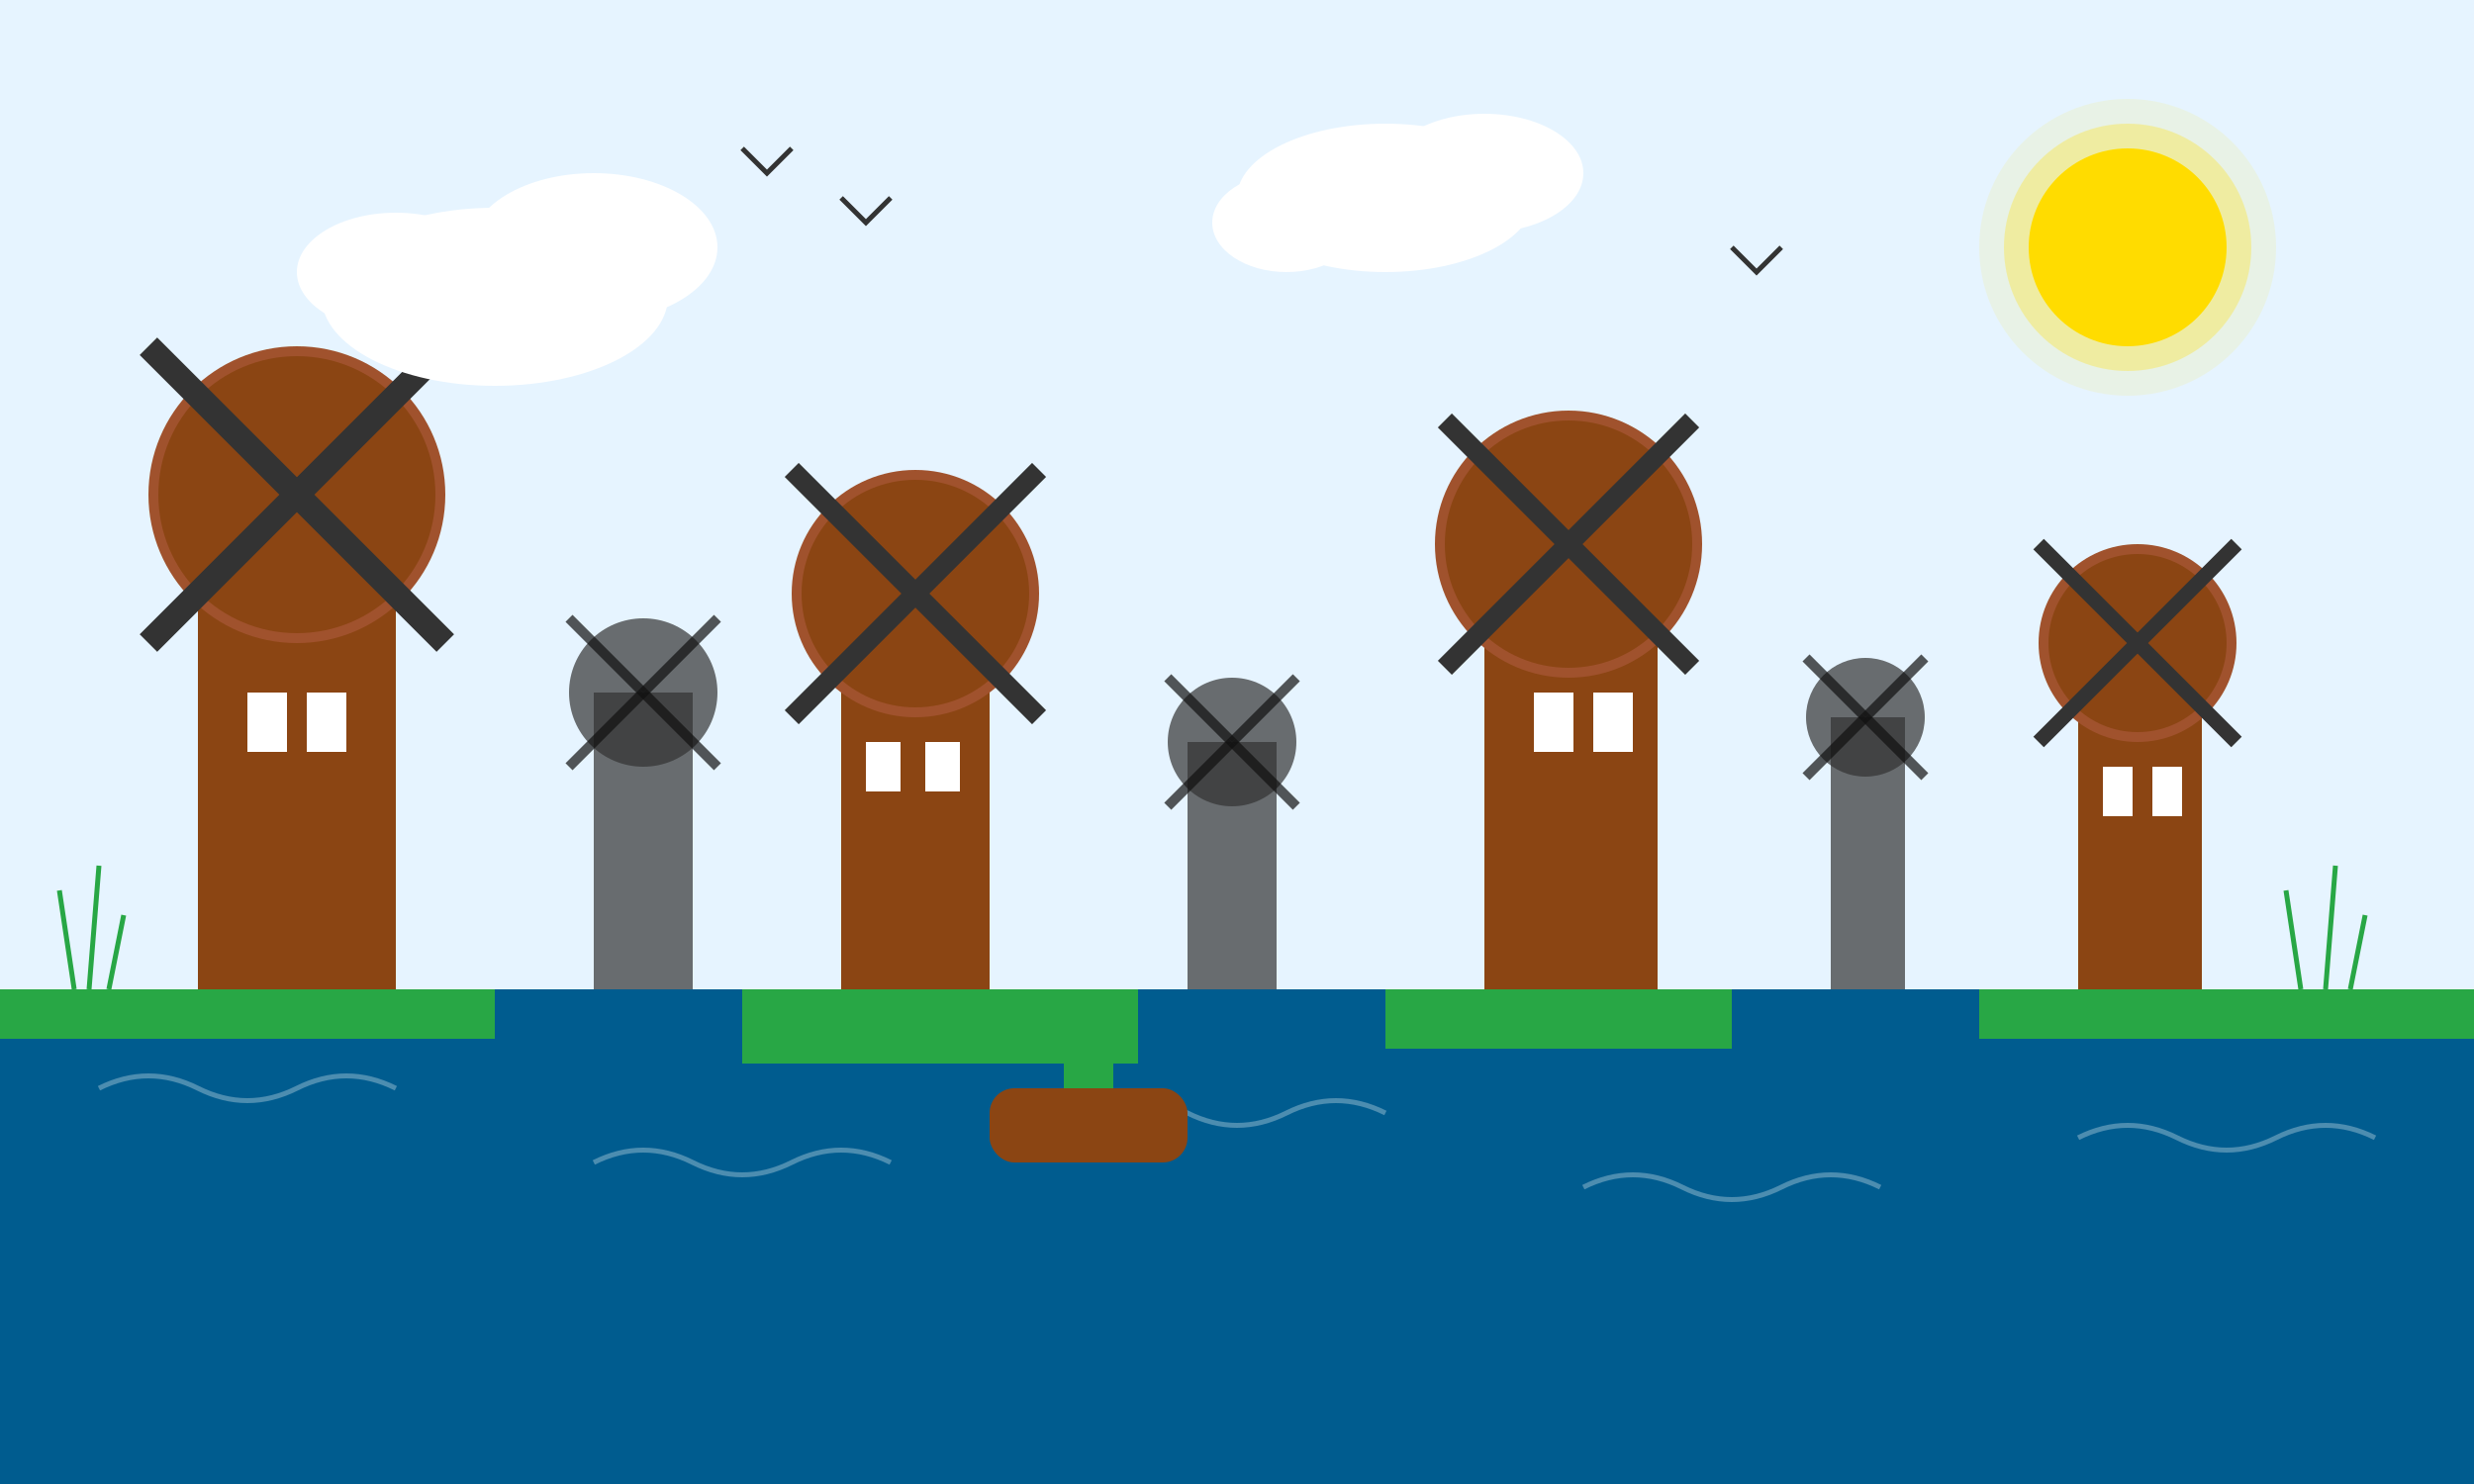 <svg width="500" height="300" viewBox="0 0 500 300" fill="none" xmlns="http://www.w3.org/2000/svg">
  <!-- Kinderdijk Windmills Illustration -->
  
  <!-- Sky background -->
  <rect width="500" height="300" fill="#E6F4FF"/>
  
  <!-- Water -->
  <rect x="0" y="200" width="500" height="100" fill="#005C8F"/>
  
  <!-- Water ripples -->
  <path d="M20 220 Q30 215, 40 220 Q50 225, 60 220 Q70 215, 80 220" stroke="#FFF" stroke-width="1" opacity="0.3"/>
  <path d="M120 235 Q130 230, 140 235 Q150 240, 160 235 Q170 230, 180 235" stroke="#FFF" stroke-width="1" opacity="0.3"/>
  <path d="M220 225 Q230 220, 240 225 Q250 230, 260 225 Q270 220, 280 225" stroke="#FFF" stroke-width="1" opacity="0.3"/>
  <path d="M320 240 Q330 235, 340 240 Q350 245, 360 240 Q370 235, 380 240" stroke="#FFF" stroke-width="1" opacity="0.3"/>
  <path d="M420 230 Q430 225, 440 230 Q450 235, 460 230 Q470 225, 480 230" stroke="#FFF" stroke-width="1" opacity="0.3"/>
  
  <!-- Ground/grass areas -->
  <rect x="0" y="200" width="100" height="10" fill="#28A745"/>
  <rect x="150" y="200" width="80" height="15" fill="#28A745"/>
  <rect x="280" y="200" width="70" height="12" fill="#28A745"/>
  <rect x="400" y="200" width="100" height="10" fill="#28A745"/>
  
  <!-- Main Windmills -->
  <!-- Windmill 1 (large, left) -->
  <rect x="40" y="100" width="40" height="100" fill="#8B4513"/>
  <rect x="55" y="90" width="10" height="10" fill="#8B4513"/>
  <circle cx="60" cy="100" r="30" fill="#A0522D"/>
  <circle cx="60" cy="100" r="28" fill="#8B4513"/>
  <path d="M60 100 L90 70" stroke="#333" stroke-width="5"/>
  <path d="M60 100 L90 130" stroke="#333" stroke-width="5"/>
  <path d="M60 100 L30 70" stroke="#333" stroke-width="5"/>
  <path d="M60 100 L30 130" stroke="#333" stroke-width="5"/>
  <rect x="50" y="140" width="8" height="12" fill="#FFF"/>
  <rect x="62" y="140" width="8" height="12" fill="#FFF"/>
  
  <!-- Windmill 2 (medium, center-left) -->
  <rect x="170" y="120" width="30" height="80" fill="#8B4513"/>
  <rect x="180" y="110" width="10" height="10" fill="#8B4513"/>
  <circle cx="185" cy="120" r="25" fill="#A0522D"/>
  <circle cx="185" cy="120" r="23" fill="#8B4513"/>
  <path d="M185 120 L210 95" stroke="#333" stroke-width="4"/>
  <path d="M185 120 L210 145" stroke="#333" stroke-width="4"/>
  <path d="M185 120 L160 95" stroke="#333" stroke-width="4"/>
  <path d="M185 120 L160 145" stroke="#333" stroke-width="4"/>
  <rect x="175" y="150" width="7" height="10" fill="#FFF"/>
  <rect x="187" y="150" width="7" height="10" fill="#FFF"/>
  
  <!-- Windmill 3 (medium, center-right) -->
  <rect x="300" y="110" width="35" height="90" fill="#8B4513"/>
  <rect x="312" y="100" width="10" height="10" fill="#8B4513"/>
  <circle cx="317" cy="110" r="27" fill="#A0522D"/>
  <circle cx="317" cy="110" r="25" fill="#8B4513"/>
  <path d="M317 110 L342 85" stroke="#333" stroke-width="4"/>
  <path d="M317 110 L342 135" stroke="#333" stroke-width="4"/>
  <path d="M317 110 L292 85" stroke="#333" stroke-width="4"/>
  <path d="M317 110 L292 135" stroke="#333" stroke-width="4"/>
  <rect x="310" y="140" width="8" height="12" fill="#FFF"/>
  <rect x="322" y="140" width="8" height="12" fill="#FFF"/>
  
  <!-- Windmill 4 (small, right) -->
  <rect x="420" y="130" width="25" height="70" fill="#8B4513"/>
  <rect x="428" y="120" width="8" height="10" fill="#8B4513"/>
  <circle cx="432" cy="130" r="20" fill="#A0522D"/>
  <circle cx="432" cy="130" r="18" fill="#8B4513"/>
  <path d="M432 130 L452 110" stroke="#333" stroke-width="3"/>
  <path d="M432 130 L452 150" stroke="#333" stroke-width="3"/>
  <path d="M432 130 L412 110" stroke="#333" stroke-width="3"/>
  <path d="M432 130 L412 150" stroke="#333" stroke-width="3"/>
  <rect x="425" y="155" width="6" height="10" fill="#FFF"/>
  <rect x="435" y="155" width="6" height="10" fill="#FFF"/>
  
  <!-- Background Windmills (silhouettes) -->
  <rect x="120" y="140" width="20" height="60" fill="#333" opacity="0.7"/>
  <circle cx="130" cy="140" r="15" fill="#333" opacity="0.7"/>
  <path d="M130 140 L145 125" stroke="#111" stroke-width="2" opacity="0.7"/>
  <path d="M130 140 L145 155" stroke="#111" stroke-width="2" opacity="0.7"/>
  <path d="M130 140 L115 125" stroke="#111" stroke-width="2" opacity="0.7"/>
  <path d="M130 140 L115 155" stroke="#111" stroke-width="2" opacity="0.7"/>
  
  <rect x="240" y="150" width="18" height="50" fill="#333" opacity="0.7"/>
  <circle cx="249" cy="150" r="13" fill="#333" opacity="0.7"/>
  <path d="M249 150 L262 137" stroke="#111" stroke-width="2" opacity="0.7"/>
  <path d="M249 150 L262 163" stroke="#111" stroke-width="2" opacity="0.7"/>
  <path d="M249 150 L236 137" stroke="#111" stroke-width="2" opacity="0.7"/>
  <path d="M249 150 L236 163" stroke="#111" stroke-width="2" opacity="0.7"/>
  
  <rect x="370" y="145" width="15" height="55" fill="#333" opacity="0.7"/>
  <circle cx="377" cy="145" r="12" fill="#333" opacity="0.7"/>
  <path d="M377 145 L389 133" stroke="#111" stroke-width="2" opacity="0.7"/>
  <path d="M377 145 L389 157" stroke="#111" stroke-width="2" opacity="0.7"/>
  <path d="M377 145 L365 133" stroke="#111" stroke-width="2" opacity="0.7"/>
  <path d="M377 145 L365 157" stroke="#111" stroke-width="2" opacity="0.7"/>
  
  <!-- Sun with subtle rays -->
  <circle cx="430" cy="50" r="20" fill="#FFDC00"/>
  <circle cx="430" cy="50" r="25" fill="#FFDC00" opacity="0.3"/>
  <circle cx="430" cy="50" r="30" fill="#FFDC00" opacity="0.1"/>
  
  <!-- Clouds -->
  <ellipse cx="100" cy="60" rx="35" ry="18" fill="white"/>
  <ellipse cx="120" cy="50" rx="25" ry="15" fill="white"/>
  <ellipse cx="80" cy="55" rx="20" ry="12" fill="white"/>
  
  <ellipse cx="280" cy="40" rx="30" ry="15" fill="white"/>
  <ellipse cx="300" cy="35" rx="20" ry="12" fill="white"/>
  <ellipse cx="260" cy="45" rx="15" ry="10" fill="white"/>
  
  <!-- Birds -->
  <path d="M 150 30 L 155 35 L 160 30" stroke="#333" stroke-width="1"/>
  <path d="M 170 40 L 175 45 L 180 40" stroke="#333" stroke-width="1"/>
  <path d="M 350 50 L 355 55 L 360 50" stroke="#333" stroke-width="1"/>
  
  <!-- Reeds in water -->
  <path d="M 15 200 L 12 180" stroke="#28A745" stroke-width="1"/>
  <path d="M 18 200 L 20 175" stroke="#28A745" stroke-width="1"/>
  <path d="M 22 200 L 25 185" stroke="#28A745" stroke-width="1"/>
  
  <path d="M 465 200 L 462 180" stroke="#28A745" stroke-width="1"/>
  <path d="M 470 200 L 472 175" stroke="#28A745" stroke-width="1"/>
  <path d="M 475 200 L 478 185" stroke="#28A745" stroke-width="1"/>
  
  <!-- Small boat -->
  <rect x="200" y="220" width="40" height="15" rx="5" fill="#8B4513"/>
  <rect x="215" y="210" width="10" height="10" fill="#28A745"/>
</svg>
